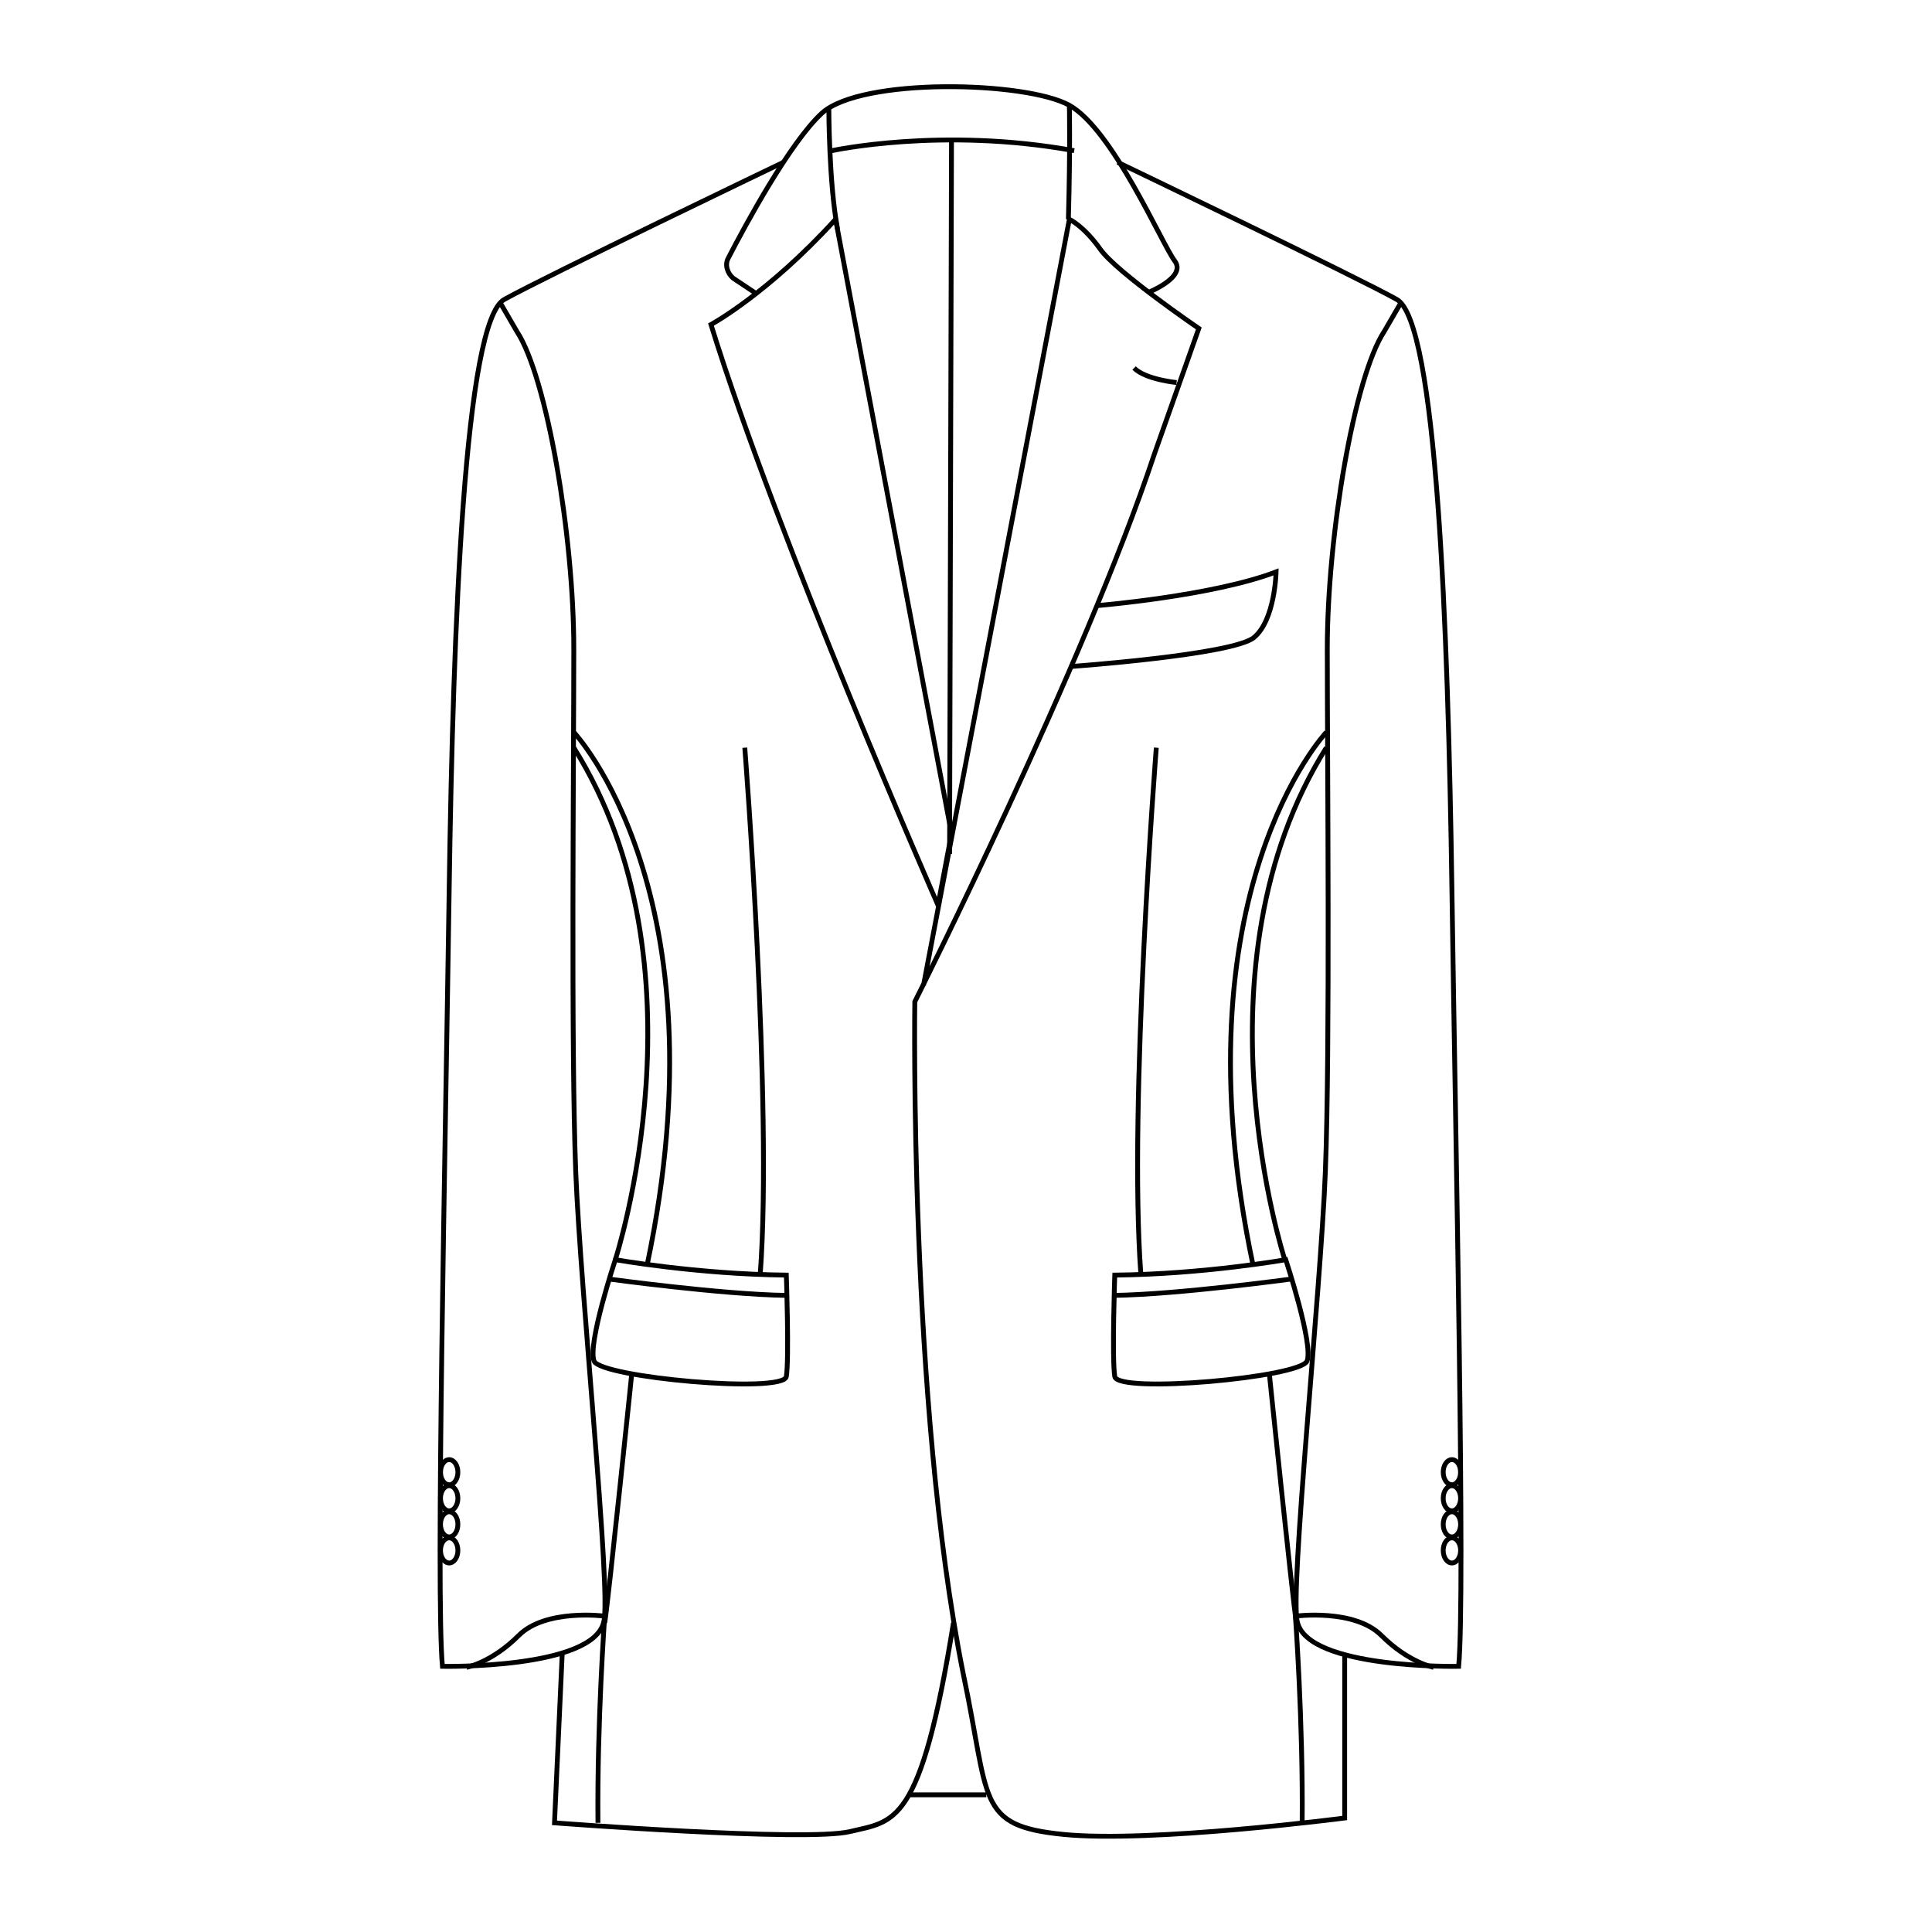 <?xml version="1.0" encoding="utf-8"?>
<!-- Generator: Adobe Illustrator 24.3.0, SVG Export Plug-In . SVG Version: 6.00 Build 0)  -->
<svg version="1.1" id="Layer_2_1_" xmlns="http://www.w3.org/2000/svg" xmlns:xlink="http://www.w3.org/1999/xlink" x="0px" y="0px"
	 viewBox="0 0 200 200" style="enable-background:new 0 0 200 200;" xml:space="preserve">
<style type="text/css">
	.st0{fill:none;stroke:#000000;stroke-width:0.5;stroke-miterlimit:10;}
</style>
<path class="st0" d="M139.2,171.4v16.8c0,0-20,2.6-29.1,1.7s-7.6-3.5-10.4-16.7c-5.6-28-5-69.5-5-69.5s17.6-35,24.8-56.7
	c4.6-13,4.6-13,4.6-13s-8.5-5.8-10.2-8.2s-3.2-3.1-3.2-3.1L95.6,102"/>
<path class="st0" d="M86.5,22.7l12,63.6l-1.4,7.4c0,0-16.6-37.8-23.5-60.1C73.6,33.6,79.5,30.4,86.5,22.7z"/>
<path class="st0" d="M118.8,30.3c0,0,4.1-1.6,2.8-3.3s-6.4-13.6-10.9-16.1S89.2,8,85.1,11.7c-3.3,3-8,11.7-9.7,15
	c-0.4,0.7-0.1,1.6,0.5,2.1l2.4,1.6"/>
<path class="st0" d="M110.7,10.9c0,0,0.1,4.4-0.1,11.8"/>
<path class="st0" d="M85.8,11.2c0,0,0,7.7,0.9,12.5"/>
<path class="st0" d="M113.5,62.7c0,0,12.1-1,18.6-3.5c0,0-0.1,5-2.3,6.8s-19,3-19,3"/>
<path class="st0" d="M81.1,16.8c0,0-24.8,11.9-28.9,14.2s-5.3,33.6-5.7,61s-1.4,72.9-0.7,80.5c0,0,15.6,0.3,16.7-4.6
	c0.8-3.1-2.4-33.9-2.9-46.6S59.4,79,59.4,67.2S56.6,39,53.5,34.3c-1.8-3.1-1.8-3.1-1.8-3.1"/>
<path class="st0" d="M62.6,167.3c0,0-6.1-0.8-8.9,2c-2.8,2.8-5.4,3.3-5.4,3.3"/>
<ellipse class="st0" cx="46.5" cy="152.4" rx="0.9" ry="1.3"/>
<ellipse class="st0" cx="46.5" cy="155.1" rx="0.9" ry="1.3"/>
<ellipse class="st0" cx="46.5" cy="157.8" rx="0.9" ry="1.3"/>
<ellipse class="st0" cx="46.5" cy="160.5" rx="0.9" ry="1.3"/>
<path class="st0" d="M63.7,130.4c0,0,8.4,1.5,17.7,1.6c0,0,0.3,8.7,0,10.5s-19.2,0.1-19.9-1.6C60.8,139.1,63.7,130.4,63.7,130.4z"/>
<path class="st0" d="M63,132.4c0,0,11.7,1.6,18.4,1.7"/>
<path class="st0" d="M77.1,77.4c0,0,2.9,37,1.6,54.5"/>
<path class="st0" d="M65.4,142.2c0,0-2.4,23.3-2.8,25.8"/>
<path class="st0" d="M62.6,167.3c0,0-0.8,11-0.7,21.4"/>
<path class="st0" d="M115.7,16.8c0,0,24.8,11.9,28.9,14.2c4.1,2.3,5.3,33.6,5.7,61s1.4,72.9,0.7,80.5c0,0-15.6,0.3-16.7-4.6
	c-0.8-3.1,2.4-33.9,2.9-46.6s0.2-42.3,0.2-54.1s2.8-28.2,5.9-32.9c1.8-3.1,1.8-3.1,1.8-3.1"/>
<path class="st0" d="M134.1,167.3c0,0,6.1-0.8,8.9,2c2.8,2.8,5.4,3.3,5.4,3.3"/>
<ellipse class="st0" cx="150.3" cy="152.4" rx="0.9" ry="1.3"/>
<ellipse class="st0" cx="150.3" cy="155.1" rx="0.9" ry="1.3"/>
<ellipse class="st0" cx="150.3" cy="157.8" rx="0.9" ry="1.3"/>
<ellipse class="st0" cx="150.3" cy="160.5" rx="0.9" ry="1.3"/>
<path class="st0" d="M133.1,130.4c0,0-8.4,1.5-17.7,1.6c0,0-0.3,8.7,0,10.5s19.2,0.1,19.9-1.6S133.1,130.4,133.1,130.4z"/>
<path class="st0" d="M133.7,132.4c0,0-11.7,1.6-18.4,1.7"/>
<path class="st0" d="M119.7,77.4c0,0-2.9,37-1.6,54.5"/>
<path class="st0" d="M131.4,142.2c0,0,2.4,23.3,2.8,25.8"/>
<path class="st0" d="M134.1,167.3c0,0,0.8,11,0.7,21.4"/>
<path class="st0" d="M58.2,171.2l-0.8,17.5c0,0,26.1,2,30.6,0.9c4.6-1.1,7.3-0.5,10.7-21.6"/>
<path class="st0" d="M86.1,15.6c0,0,11.4-2.5,25.1,0"/>
<line class="st0" x1="98.5" y1="14.4" x2="98.3" y2="88.4"/>
<path class="st0" d="M121.8,39.6c0,0-3.2-0.3-4.4-1.5"/>
<line class="st0" x1="94.1" y1="185.8" x2="102.1" y2="185.8"/>
<path class="st0" d="M63.7,130.4c0,0,9.9-30.4-4.3-53"/>
<path class="st0" d="M59.4,75.8c0,0,15.7,16.6,7.6,55.1"/>
<path class="st0" d="M133,130.4c0,0-9.9-30.4,4.3-53"/>
<path class="st0" d="M137.3,75.8c0,0-15.7,16.6-7.6,55.1"/>
</svg>

